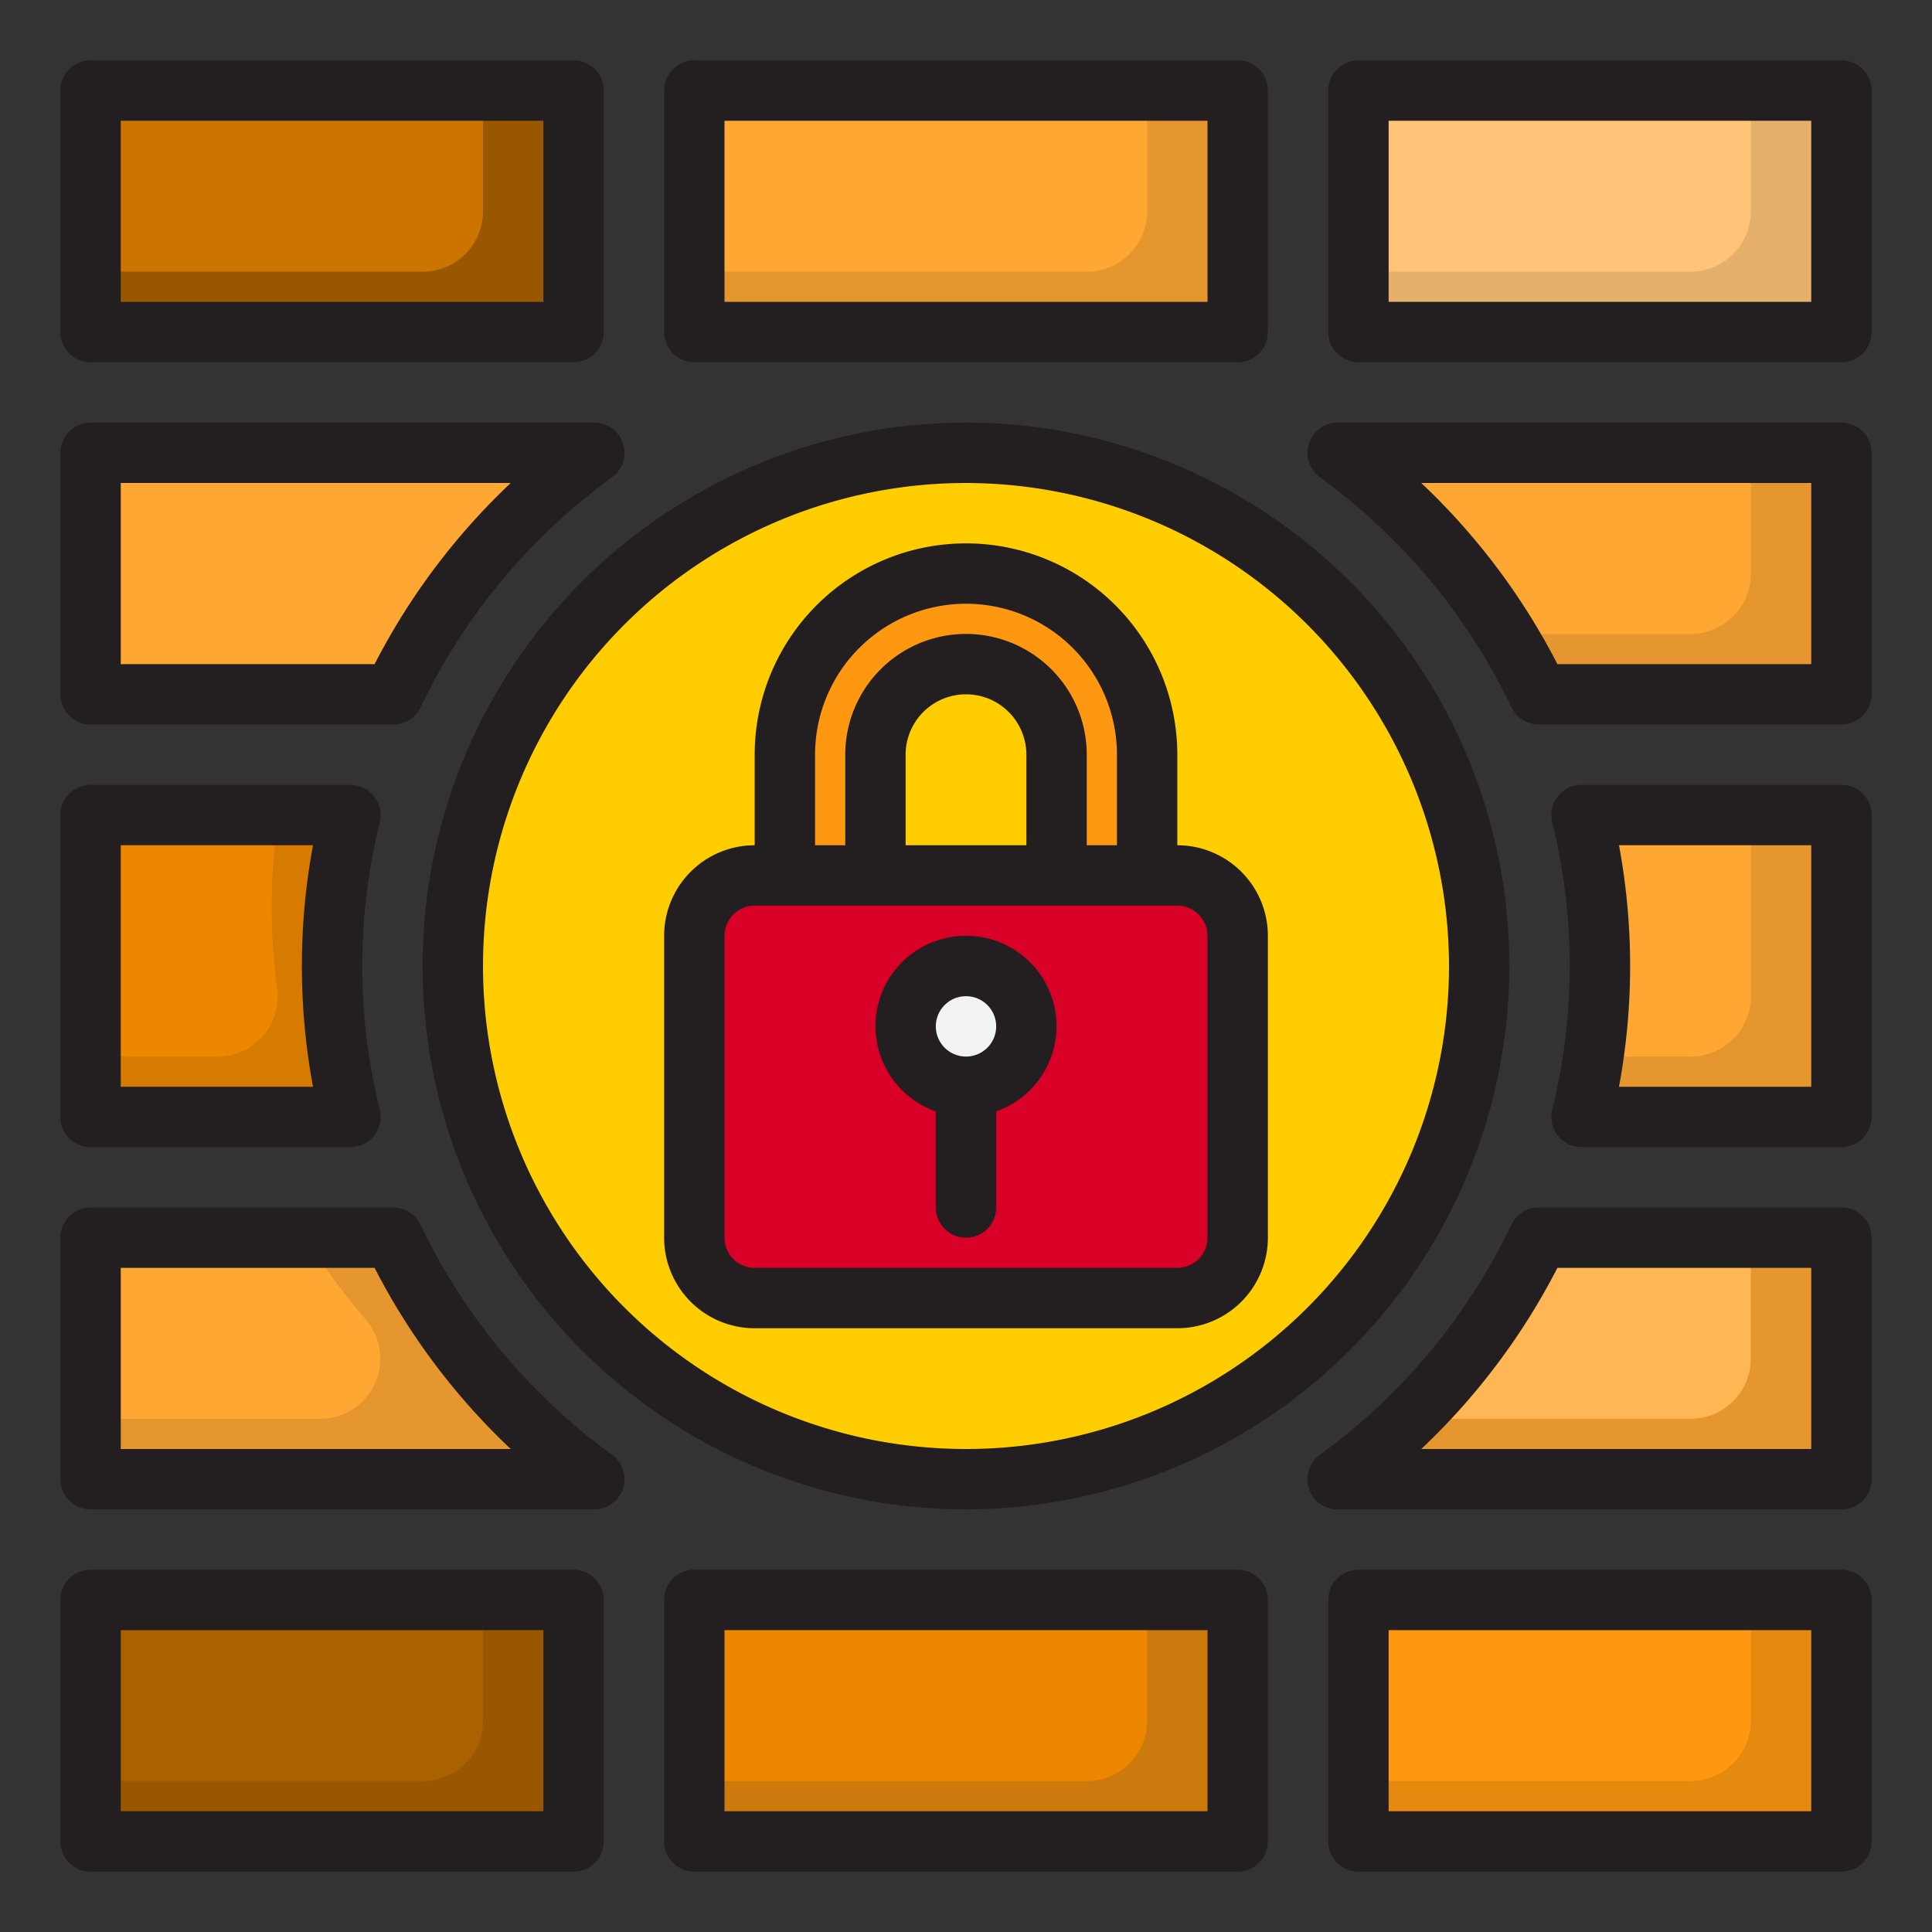 <svg height="512" viewBox="0 0 64 64" width="512" xmlns="http://www.w3.org/2000/svg"><rect x="0" y="0" width="64" height="64" fill="#333333" stroke="none"/><g id="Firewall"><path d="m23 53h18v8h-18z" fill="#ee8700"/><circle cx="32" cy="32" fill="#ffcd00" r="17"/><path d="m39 29h-14a2 2 0 0 0 -2 2v10a2 2 0 0 0 2 2h14a2 2 0 0 0 2-2v-10a2 2 0 0 0 -2-2zm-7 7a2 2 0 1 1 2-2 2 2 0 0 1 -2 2z" fill="#d80027"/><path d="m29 25a3 3 0 0 1 6 0v4h3v-4a6 6 0 0 0 -12 0v4h3z" fill="#ff9811"/><path d="m32 22a3 3 0 0 0 -3 3v4h6v-4a3 3 0 0 0 -3-3z" fill="#ffcd00"/><circle cx="32" cy="34" fill="#f1f2f2" r="2"/><path d="m45 53h16v8h-16z" fill="#ff9811"/><path d="m58 53v4a2 2 0 0 1 -2 2h-11v2h16v-8z" fill="#e5890f"/><path d="m38 53v4a2 2 0 0 1 -2 2h-13v2h18v-8z" fill="#cc7a0e"/><path d="m3 53h16v8h-16z" fill="#aa6100"/><path d="m3 37h8.61a20.8 20.8 0 0 1 0-10h-8.61z" fill="#ee8700"/><path d="m11.61 27h-2.385a20.522 20.522 0 0 0 -.043 5.758 1.989 1.989 0 0 1 -1.982 2.242h-4.2v2h8.61a20.8 20.8 0 0 1 0-10z" fill="#d67a00"/><path d="m53 32a20.623 20.623 0 0 1 -.61 5h8.61v-10h-8.61a20.623 20.623 0 0 1 .61 5z" fill="#ffa733"/><path d="m58 27v6a2 2 0 0 1 -2 2h-3.225c-.1.677-.222 1.347-.385 2h8.61v-10z" fill="#e5962e"/><path d="m44.31 49h16.69v-8h-10.03a21.114 21.114 0 0 1 -6.66 8z" fill="#ffb655"/><path d="m13.03 41h-10.03v8h16.69a21.114 21.114 0 0 1 -6.66-8z" fill="#ffa733"/><path d="m13.03 41h-2.9a21.431 21.431 0 0 0 2 2.727 1.993 1.993 0 0 1 -1.539 3.273h-7.591v2h16.69a21.114 21.114 0 0 1 -6.66-8z" fill="#e5962e"/><path d="m50.97 23h10.03v-8h-16.69a21.114 21.114 0 0 1 6.66 8z" fill="#ffa733"/><path d="m58 15v4a2 2 0 0 1 -2 2h-6.129a21.047 21.047 0 0 1 1.1 2h10.029v-8z" fill="#e5962e"/><path d="m3 23h10.03a21.114 21.114 0 0 1 6.66-8h-16.69z" fill="#ffa733"/><path d="m45 3h16v8h-16z" fill="#ffc477"/><path d="m3 3h16v8h-16z" fill="#cc7400"/><path d="m23 3h18v8h-18z" fill="#ffa733"/><path d="m16 53v4a2 2 0 0 1 -2 2h-11v2h16v-8z" fill="#995700"/><path d="m16 3v4a2 2 0 0 1 -2 2h-11v2h16v-8z" fill="#995700"/><path d="m58 3v4a2 2 0 0 1 -2 2h-11v2h16v-8z" fill="#e5b06b"/><path d="m38 3v4a2 2 0 0 1 -2 2h-13v2h18v-8z" fill="#e5962e"/><path d="m58 41v4a2 2 0 0 1 -2 2h-9.334a21.131 21.131 0 0 1 -2.356 2h16.69v-8z" fill="#e5962e"/><g fill="#231f20"><path d="m32 50a18 18 0 1 1 18-18 18.021 18.021 0 0 1 -18 18zm0-34a16 16 0 1 0 16 16 16.019 16.019 0 0 0 -16-16z"/><path d="m39 28v-3a7 7 0 0 0 -14 0v3a3 3 0 0 0 -3 3v10a3 3 0 0 0 3 3h14a3 3 0 0 0 3-3v-10a3 3 0 0 0 -3-3zm-12-3a5 5 0 0 1 10 0v3h-1v-3a4 4 0 0 0 -8 0v3h-1zm7 3h-4v-3a2 2 0 0 1 4 0zm6 13a1 1 0 0 1 -1 1h-14a1 1 0 0 1 -1-1v-10a1 1 0 0 1 1-1h14a1 1 0 0 1 1 1z"/><path d="m32 31a2.993 2.993 0 0 0 -1 5.816v3.184a1 1 0 0 0 2 0v-3.184a2.993 2.993 0 0 0 -1-5.816zm0 4a1 1 0 1 1 1-1 1 1 0 0 1 -1 1z"/><path d="m61 62h-16a1 1 0 0 1 -1-1v-8a1 1 0 0 1 1-1h16a1 1 0 0 1 1 1v8a1 1 0 0 1 -1 1zm-15-2h14v-6h-14z"/><path d="m19 62h-16a1 1 0 0 1 -1-1v-8a1 1 0 0 1 1-1h16a1 1 0 0 1 1 1v8a1 1 0 0 1 -1 1zm-15-2h14v-6h-14z"/><path d="m11.61 38h-8.61a1 1 0 0 1 -1-1v-10a1 1 0 0 1 1-1h8.61a1 1 0 0 1 .97 1.243 19.8 19.8 0 0 0 0 9.514 1 1 0 0 1 -.97 1.243zm-7.61-2h6.369a21.865 21.865 0 0 1 0-8h-6.369z"/><path d="m61 38h-8.61a1 1 0 0 1 -.97-1.243 19.8 19.8 0 0 0 0-9.514 1 1 0 0 1 .97-1.243h8.61a1 1 0 0 1 1 1v10a1 1 0 0 1 -1 1zm-7.369-2h6.369v-8h-6.369a21.865 21.865 0 0 1 0 8z"/><path d="m61 50h-16.69a1 1 0 0 1 -.587-1.81 20.143 20.143 0 0 0 6.344-7.62 1 1 0 0 1 .9-.57h10.033a1 1 0 0 1 1 1v8a1 1 0 0 1 -1 1zm-13.919-2h12.919v-6h-8.409a22.187 22.187 0 0 1 -4.51 6z"/><path d="m19.69 50h-16.69a1 1 0 0 1 -1-1v-8a1 1 0 0 1 1-1h10.03a1 1 0 0 1 .9.57 20.143 20.143 0 0 0 6.344 7.62 1 1 0 0 1 -.584 1.81zm-15.69-2h12.919a22.187 22.187 0 0 1 -4.51-6h-8.409z"/><path d="m61 24h-10.03a1 1 0 0 1 -.9-.57 20.143 20.143 0 0 0 -6.344-7.62 1 1 0 0 1 .584-1.81h16.69a1 1 0 0 1 1 1v8a1 1 0 0 1 -1 1zm-9.409-2h8.409v-6h-12.919a22.187 22.187 0 0 1 4.51 6z"/><path d="m13.03 24h-10.03a1 1 0 0 1 -1-1v-8a1 1 0 0 1 1-1h16.69a1 1 0 0 1 .587 1.81 20.143 20.143 0 0 0 -6.344 7.62 1 1 0 0 1 -.903.57zm-9.03-2h8.409a22.187 22.187 0 0 1 4.51-6h-12.919z"/><path d="m41 62h-18a1 1 0 0 1 -1-1v-8a1 1 0 0 1 1-1h18a1 1 0 0 1 1 1v8a1 1 0 0 1 -1 1zm-17-2h16v-6h-16z"/><path d="m61 12h-16a1 1 0 0 1 -1-1v-8a1 1 0 0 1 1-1h16a1 1 0 0 1 1 1v8a1 1 0 0 1 -1 1zm-15-2h14v-6h-14z"/><path d="m19 12h-16a1 1 0 0 1 -1-1v-8a1 1 0 0 1 1-1h16a1 1 0 0 1 1 1v8a1 1 0 0 1 -1 1zm-15-2h14v-6h-14z"/><path d="m41 12h-18a1 1 0 0 1 -1-1v-8a1 1 0 0 1 1-1h18a1 1 0 0 1 1 1v8a1 1 0 0 1 -1 1zm-17-2h16v-6h-16z"/></g></g></svg>